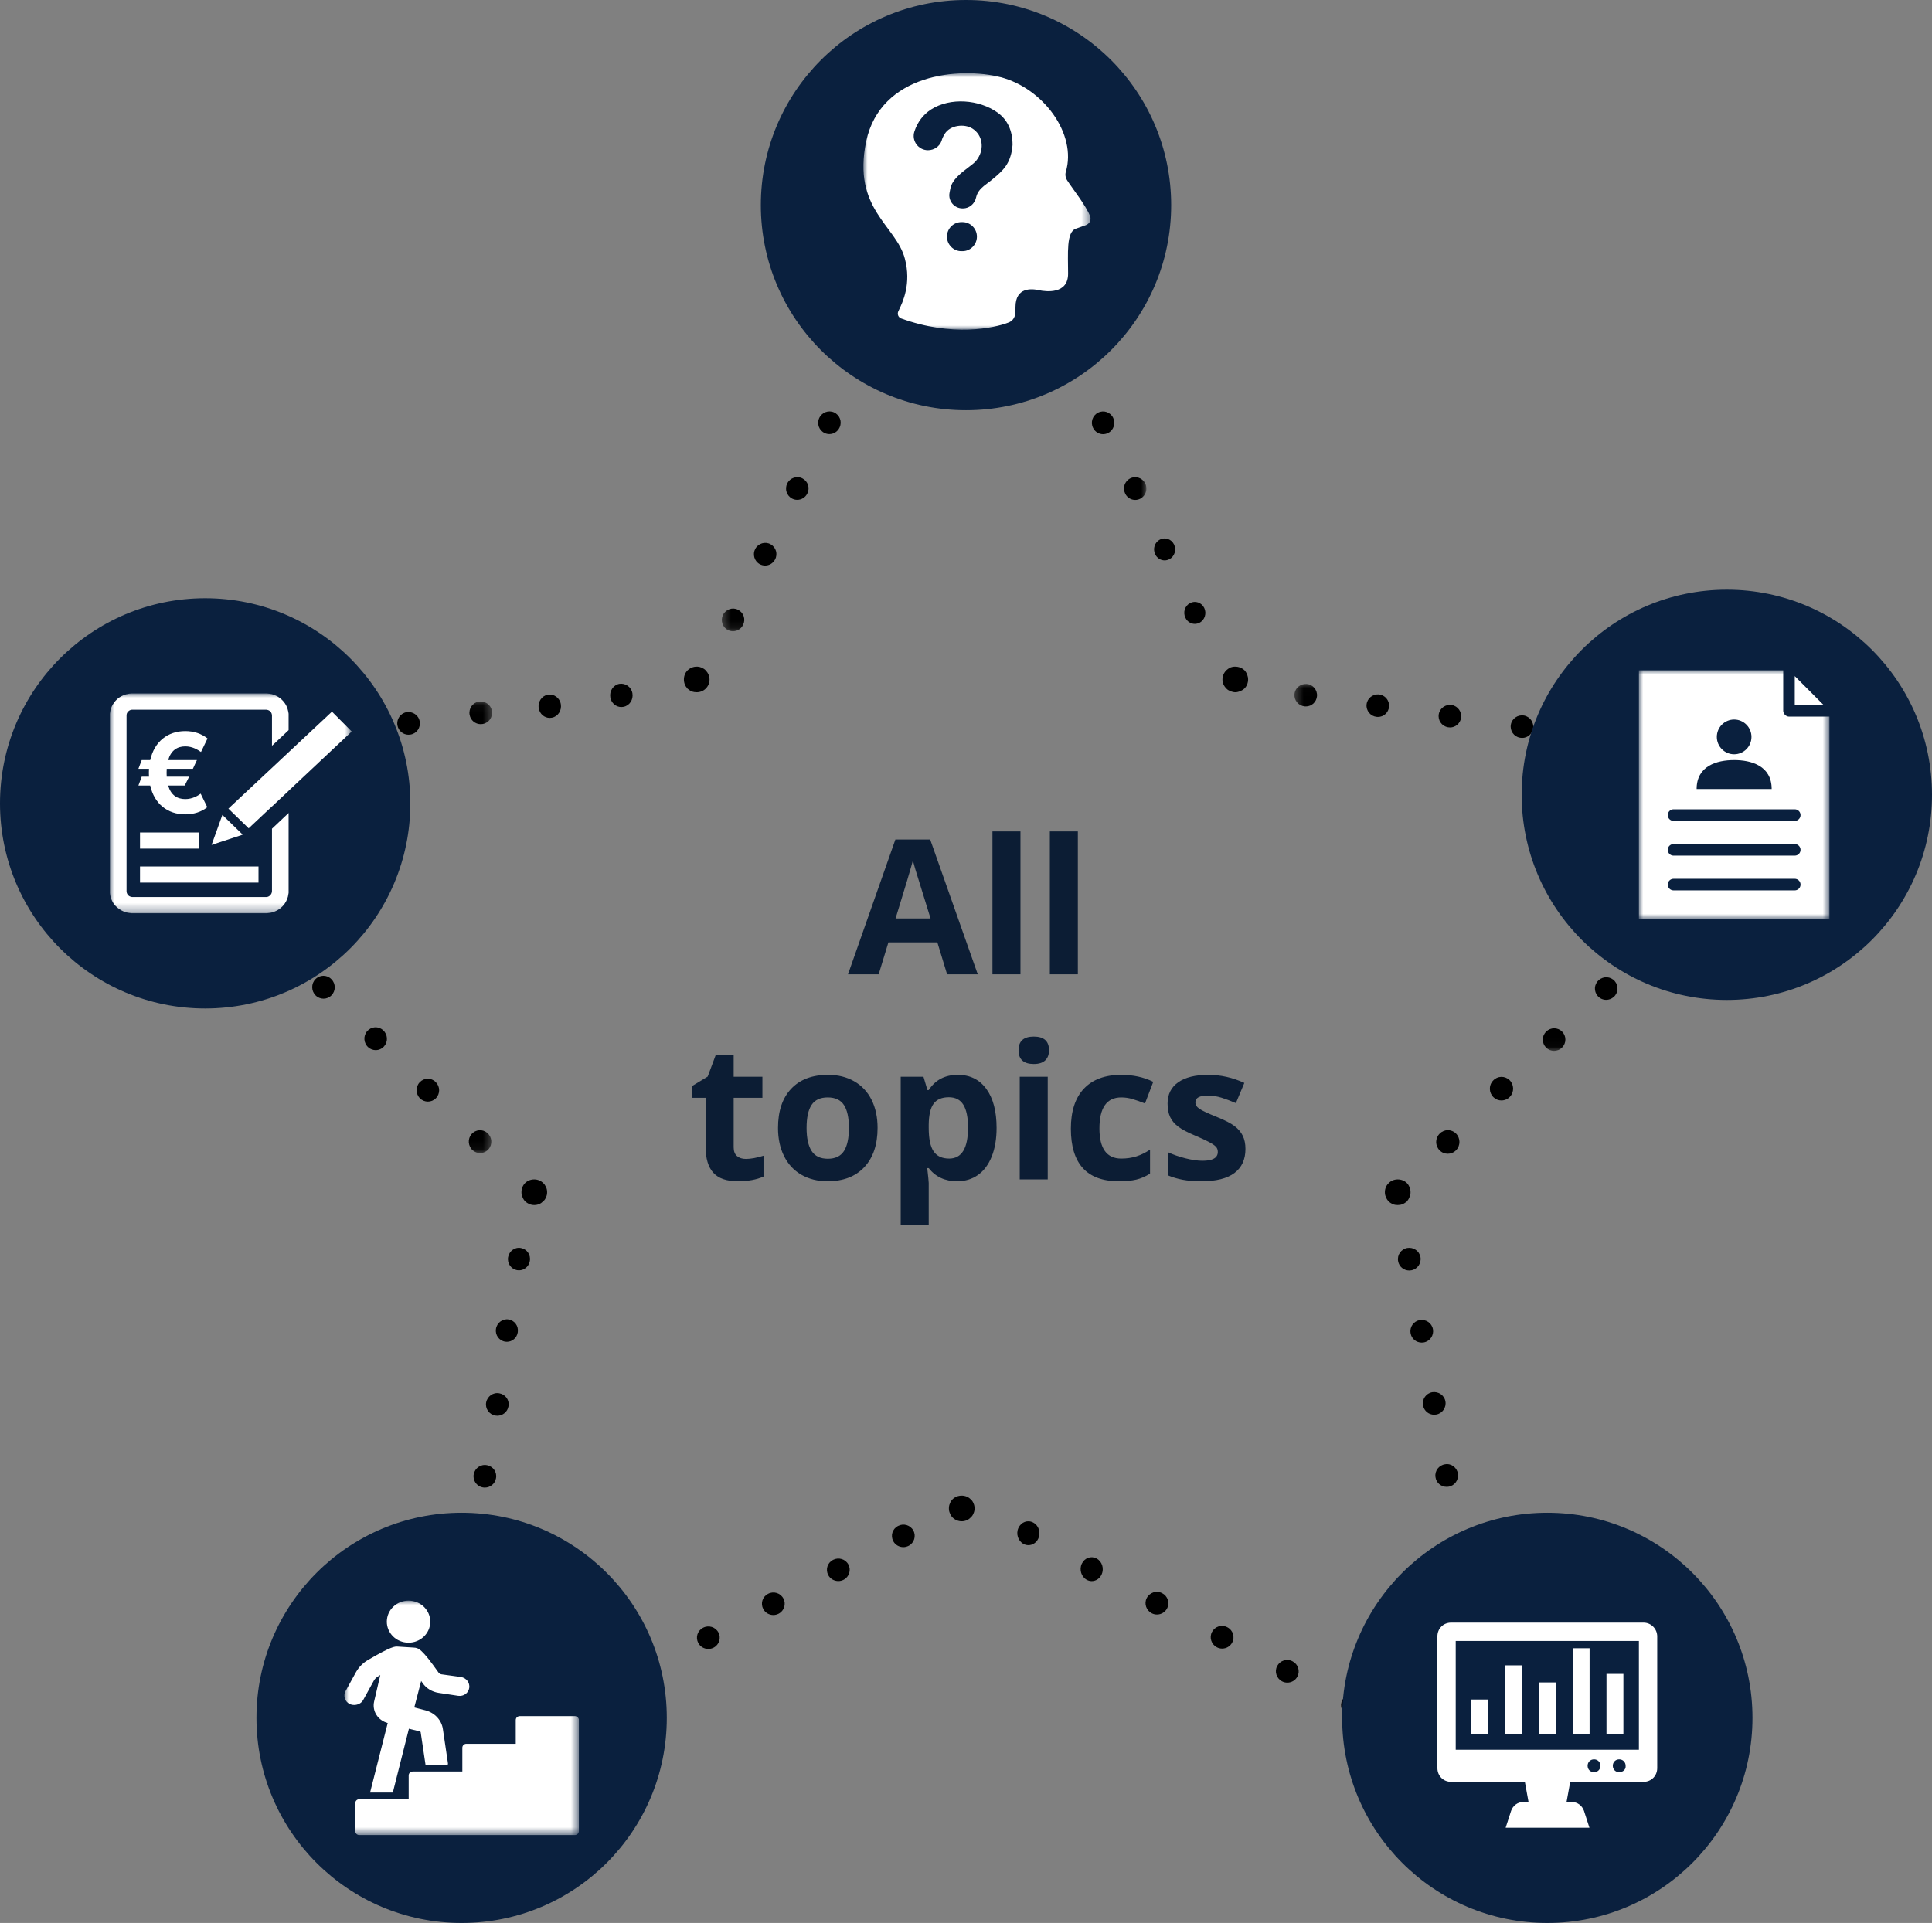 <?xml version="1.0" encoding="UTF-8"?> <svg xmlns="http://www.w3.org/2000/svg" xmlns:xlink="http://www.w3.org/1999/xlink" width="226px" height="225px" viewBox="0 0 226 225" version="1.1"><rect x="0" y="0" width="226" height="225" fill="#808080" stroke="none"/><title>Alltopics2_img</title><defs><polygon id="path-1" points="0.42 0.021 55.804 0.021 55.804 42.961 0.42 42.961"></polygon><polygon id="path-3" points="0.432 0.61 50.105 0.61 50.105 48.865 0.432 48.865"></polygon><polygon id="path-5" points="0 0.075 38.559 0.075 38.559 52.92 0 52.92"></polygon><polygon id="path-7" points="0 0 22.286 0 22.286 29.143 0 29.143"></polygon><polygon id="path-9" points="0 0 27.429 0 27.429 27.429 0 27.429"></polygon><polygon id="path-11" points="0 0 28.286 0 28.286 25.714 0 25.714"></polygon><polygon id="path-13" points="0 0 26.571 0 26.571 30 0 30"></polygon></defs><g id="Alltopics2_img" stroke="none" stroke-width="1" fill="none" fill-rule="evenodd"><g id="Group-11" transform="translate(0, 25)"><g id="Group-34" transform="translate(19, 0)"><path d="M144.5,116 C144.29,116 144.11,115.971 143.931,115.909 C143.75,115.817 143.569,115.699 143.45,115.578 C143.3,115.424 143.181,115.245 143.121,115.062 C143.031,114.881 143,114.7 143,114.489 C143,114.097 143.151,113.702 143.45,113.432 C143.99,112.856 145.01,112.856 145.579,113.432 C145.699,113.549 145.819,113.733 145.879,113.913 C145.969,114.097 146,114.306 146,114.489 C146,114.7 145.969,114.881 145.879,115.062 C145.819,115.245 145.699,115.424 145.579,115.578 C145.429,115.699 145.25,115.817 145.069,115.909 C144.889,115.971 144.708,116 144.5,116" id="Fill-1" fill="#000000"></path><path d="M156.63,103.762 C156.299,103.762 155.97,103.641 155.712,103.395 C155.166,102.873 155.129,102.012 155.64,101.457 L155.66,101.436 C156.169,100.878 157.025,100.855 157.571,101.372 C158.118,101.893 158.145,102.766 157.634,103.32 C157.366,103.614 156.997,103.762 156.63,103.762 M150.353,110 C150.008,110 149.664,109.867 149.402,109.6 C148.873,109.063 148.863,108.202 149.392,107.664 L149.412,107.642 C149.941,107.103 150.797,107.103 151.327,107.642 C151.853,108.179 151.853,109.053 151.327,109.59 C151.058,109.862 150.705,110 150.353,110" id="Fill-3" fill="#000000"></path><g id="Group-7" transform="translate(132, 55)"><mask id="mask-2" fill="white"><use xlink:href="#path-1"></use></mask><g id="Clip-6"></g><path d="M1.764,2.659 C1.724,2.659 1.685,2.656 1.644,2.654 L1.616,2.652 C0.893,2.584 0.361,1.943 0.425,1.218 C0.492,0.492 1.128,-0.015 1.854,0.023 C2.576,0.089 3.124,0.732 3.058,1.459 C2.995,2.143 2.436,2.659 1.764,2.659 M10.196,3.886 C10.157,3.886 10.117,3.884 10.075,3.881 L10.047,3.879 C9.324,3.81 8.791,3.17 8.857,2.445 C8.924,1.718 9.56,1.208 10.286,1.25 C11.008,1.316 11.555,1.959 11.49,2.685 C11.427,3.37 10.868,3.886 10.196,3.886 M18.626,5.116 C18.55,5.116 18.471,5.108 18.391,5.095 L18.363,5.089 C17.648,4.958 17.174,4.272 17.305,3.554 C17.435,2.837 18.127,2.38 18.833,2.491 C19.547,2.623 20.036,3.312 19.905,4.03 C19.791,4.667 19.247,5.116 18.626,5.116 M27.057,6.343 C26.981,6.343 26.902,6.334 26.823,6.322 L26.795,6.316 C26.08,6.185 25.606,5.499 25.737,4.779 C25.867,4.063 26.552,3.605 27.264,3.719 C27.98,3.851 28.468,4.537 28.336,5.257 C28.222,5.893 27.679,6.343 27.057,6.343 M35.491,7.57 C35.451,7.57 35.412,7.566 35.369,7.564 L35.341,7.561 C34.619,7.494 34.087,6.852 34.152,6.129 C34.219,5.402 34.838,4.899 35.58,4.932 C36.303,5 36.849,5.641 36.785,6.367 C36.722,7.054 36.162,7.57 35.491,7.57 M43.923,8.796 C43.882,8.796 43.842,8.793 43.801,8.791 L43.774,8.788 C43.051,8.721 42.519,8.079 42.583,7.355 C42.65,6.629 43.271,6.12 44.011,6.159 C44.735,6.227 45.281,6.867 45.215,7.594 C45.153,8.281 44.593,8.796 43.923,8.796 M52.06,10.914 C51.809,10.914 51.556,10.842 51.333,10.693 C51.227,10.623 51.11,10.52 51.03,10.422 C50.565,9.863 50.64,9.03 51.196,8.563 C51.699,8.143 52.416,8.164 52.892,8.575 C53.412,8.997 53.533,9.758 53.155,10.326 C52.901,10.709 52.484,10.914 52.06,10.914 M54.5,18.701 C54.375,18.701 54.246,18.685 54.116,18.652 C53.413,18.476 53.029,17.639 53.206,16.932 C53.228,16.84 53.272,16.718 53.315,16.634 C53.64,15.984 54.43,15.713 55.077,16.042 C55.726,16.371 55.991,17.161 55.664,17.813 C55.522,18.388 55.051,18.701 54.5,18.701 M49.083,25.043 C48.717,25.043 48.355,24.89 48.097,24.597 C47.619,24.048 47.664,23.223 48.21,22.744 L48.231,22.725 C48.775,22.244 49.604,22.295 50.085,22.85 C50.563,23.399 50.507,24.23 49.962,24.71 C49.71,24.933 49.395,25.043 49.083,25.043 M42.983,31.015 C42.648,31.015 42.313,30.889 42.059,30.633 C41.545,30.117 41.535,29.292 42.049,28.777 L42.068,28.757 C42.582,28.241 43.414,28.241 43.927,28.757 C44.441,29.272 44.441,30.108 43.927,30.622 C43.668,30.883 43.326,31.015 42.983,31.015 M36.886,36.989 C36.521,36.989 36.157,36.836 35.899,36.543 C35.42,35.993 35.467,35.169 36.013,34.69 L36.033,34.671 C36.578,34.192 37.407,34.244 37.888,34.795 C38.365,35.344 38.312,36.177 37.764,36.655 C37.512,36.877 37.198,36.989 36.886,36.989 M30.786,42.961 C30.45,42.961 30.115,42.833 29.86,42.578 C29.348,42.062 29.337,41.237 29.851,40.724 L29.871,40.702 C30.385,40.186 31.215,40.186 31.729,40.702 C32.243,41.218 32.243,42.052 31.729,42.568 C31.47,42.828 31.128,42.961 30.786,42.961" id="Fill-5" fill="#000000" mask="url(#mask-2)"></path></g><path d="M125.5,56 C125.319,56 125.11,55.942 124.931,55.881 C124.75,55.794 124.571,55.702 124.45,55.554 C124.15,55.252 124,54.897 124,54.506 C124,54.088 124.181,53.7 124.45,53.432 C124.571,53.313 124.75,53.192 124.931,53.101 C125.469,52.892 126.16,53.011 126.579,53.432 C126.849,53.728 127,54.118 127,54.506 C127,54.897 126.849,55.284 126.579,55.554 C126.429,55.702 126.25,55.794 126.069,55.881 C125.889,55.942 125.71,56 125.5,56" id="Fill-8" fill="#000000"></path><path d="M117.231,40.571 C116.785,40.571 116.356,40.319 116.142,39.875 L116.131,39.85 C115.826,39.218 116.072,38.452 116.681,38.135 C117.292,37.819 118.029,38.076 118.335,38.707 C118.64,39.339 118.399,40.116 117.79,40.435 C117.609,40.527 117.42,40.571 117.231,40.571 M120.765,48 C120.318,48 119.889,47.747 119.676,47.303 L119.663,47.279 C119.358,46.647 119.605,45.881 120.215,45.565 C120.821,45.247 121.562,45.507 121.869,46.136 C122.173,46.767 121.932,47.547 121.323,47.863 C121.143,47.955 120.952,48 120.765,48" id="Fill-10" fill="#000000"></path><g id="Group-14" transform="translate(65, 0)"><mask id="mask-4" fill="white"><use xlink:href="#path-3"></use></mask><g id="Clip-13"></g><path d="M25.026,3.258 C24.602,3.258 24.185,3.051 23.934,2.669 C23.532,2.061 23.694,1.241 24.297,0.834 C24.904,0.426 25.728,0.589 26.127,1.194 C26.529,1.802 26.377,2.615 25.775,3.021 L25.752,3.035 C25.527,3.185 25.276,3.258 25.026,3.258 M33.021,3.286 C32.775,3.286 32.526,3.217 32.305,3.067 L32.282,3.051 C31.679,2.646 31.517,1.824 31.919,1.217 C32.319,0.607 33.13,0.444 33.737,0.85 C34.339,1.255 34.513,2.085 34.111,2.692 C33.858,3.078 33.443,3.286 33.021,3.286 M20.534,10.416 C20.356,10.416 20.172,10.379 19.999,10.3 C19.337,9.999 19.043,9.217 19.34,8.55 C19.638,7.886 20.421,7.576 21.079,7.874 C21.739,8.174 22.041,8.943 21.743,9.61 L21.731,9.636 C21.513,10.126 21.036,10.416 20.534,10.416 M37.517,10.427 C37.042,10.427 36.587,10.166 36.359,9.705 L36.345,9.68 C36.022,9.026 36.285,8.234 36.932,7.905 C37.581,7.576 38.366,7.842 38.691,8.496 C39.015,9.151 38.759,9.957 38.111,10.284 C37.919,10.379 37.717,10.427 37.517,10.427 M16.776,18.105 C16.578,18.105 16.379,18.062 16.191,17.967 C15.542,17.637 15.281,16.846 15.604,16.192 C15.928,15.538 16.718,15.26 17.37,15.587 C18.018,15.915 18.286,16.695 17.962,17.349 L17.95,17.374 C17.719,17.837 17.257,18.105 16.776,18.105 M41.274,18.116 C40.781,18.116 40.311,17.835 40.093,17.346 L40.082,17.32 C39.784,16.655 40.079,15.872 40.74,15.572 C41.397,15.264 42.175,15.57 42.474,16.236 C42.77,16.902 42.481,17.697 41.822,17.997 C41.643,18.078 41.457,18.116 41.274,18.116 M13.018,25.795 C12.839,25.795 12.656,25.759 12.481,25.679 C11.82,25.381 11.526,24.598 11.824,23.93 C12.123,23.264 12.905,22.956 13.564,23.254 C14.223,23.553 14.523,24.323 14.226,24.99 L14.215,25.015 C13.996,25.507 13.518,25.795 13.018,25.795 M45.033,25.806 C44.559,25.806 44.102,25.545 43.875,25.085 L43.862,25.06 C43.539,24.407 43.801,23.613 44.448,23.286 C45.098,22.956 45.882,23.223 46.208,23.876 C46.531,24.529 46.276,25.335 45.627,25.664 C45.435,25.759 45.234,25.806 45.033,25.806 M9.259,33.486 C9.063,33.486 8.862,33.442 8.674,33.347 C8.026,33.018 7.763,32.225 8.088,31.572 C8.412,30.915 9.202,30.642 9.853,30.967 C10.502,31.296 10.77,32.075 10.446,32.729 L10.434,32.755 C10.203,33.217 9.74,33.486 9.259,33.486 M48.792,33.496 C48.317,33.496 47.86,33.235 47.632,32.776 L47.62,32.749 C47.296,32.096 47.558,31.303 48.206,30.975 C48.856,30.647 49.64,30.913 49.966,31.566 C50.289,32.221 50.033,33.026 49.385,33.353 C49.194,33.45 48.991,33.496 48.792,33.496 M5.5,41.176 C5.285,41.176 5.066,41.121 4.865,41.01 C4.231,40.654 4.004,39.85 4.356,39.211 C4.706,38.571 5.513,38.331 6.145,38.685 C6.779,39.039 7.013,39.832 6.66,40.473 L6.647,40.496 C6.408,40.931 5.961,41.176 5.5,41.176 M1.743,48.865 C1.546,48.865 1.346,48.821 1.158,48.725 C0.51,48.398 0.247,47.604 0.571,46.952 C0.897,46.295 1.693,46.016 2.336,46.35 C2.984,46.675 3.252,47.457 2.928,48.11 L2.916,48.135 C2.686,48.597 2.224,48.865 1.743,48.865" id="Fill-12" fill="#000000" mask="url(#mask-4)"></path></g><path d="M62.5,56 C62.292,56 62.111,55.968 61.931,55.91 C61.721,55.818 61.571,55.698 61.421,55.577 C61.151,55.278 61,54.917 61,54.497 C61,54.107 61.151,53.713 61.421,53.443 C61.842,53.025 62.5,52.874 63.069,53.115 C63.25,53.203 63.431,53.295 63.55,53.443 C63.819,53.713 64,54.107 64,54.497 C64,54.917 63.85,55.278 63.55,55.577 C63.281,55.848 62.89,56 62.5,56" id="Fill-15" fill="#000000"></path><path d="M53.679,57.73 C53.06,57.73 52.51,57.268 52.396,56.608 C52.267,55.862 52.737,55.153 53.447,55.016 C54.159,54.905 54.85,55.372 54.978,56.114 C55.108,56.86 54.652,57.567 53.941,57.703 L53.914,57.707 C53.835,57.721 53.756,57.73 53.679,57.73 M45.304,59 C44.684,59 44.134,58.539 44.022,57.879 C43.891,57.134 44.362,56.424 45.071,56.288 C45.787,56.162 46.475,56.644 46.602,57.386 C46.733,58.13 46.276,58.838 45.567,58.973 L45.538,58.978 C45.46,58.992 45.382,59 45.304,59" id="Fill-17" fill="#000000"></path><g id="Group-21" transform="translate(0, 57)"><mask id="mask-6" fill="white"><use xlink:href="#path-5"></use></mask><g id="Clip-20"></g><path d="M37.227,2.732 C36.603,2.732 36.048,2.283 35.934,1.641 C35.803,0.915 36.277,0.225 36.993,0.092 C37.707,-0.019 38.408,0.438 38.537,1.16 C38.667,1.885 38.208,2.574 37.491,2.706 L37.463,2.711 C37.384,2.725 37.305,2.732 37.227,2.732 M28.786,3.969 C28.162,3.969 27.607,3.521 27.494,2.877 C27.362,2.153 27.836,1.462 28.552,1.328 C29.268,1.217 29.967,1.676 30.094,2.398 C30.226,3.121 29.767,3.812 29.051,3.944 L29.022,3.949 C28.943,3.962 28.865,3.969 28.786,3.969 M20.344,5.207 C19.672,5.207 19.098,4.687 19.036,3.995 C18.97,3.266 19.504,2.617 20.226,2.551 C20.967,2.503 21.605,3.02 21.67,3.754 C21.736,4.487 21.217,5.131 20.494,5.2 L20.466,5.202 C20.425,5.204 20.385,5.207 20.344,5.207 M11.905,6.447 C11.279,6.447 10.725,5.996 10.612,5.355 C10.48,4.63 10.954,3.939 11.671,3.806 C12.391,3.691 13.084,4.151 13.214,4.874 C13.344,5.599 12.885,6.288 12.168,6.42 L12.141,6.426 C12.061,6.439 11.983,6.447 11.905,6.447 M3.741,8.547 C3.405,8.547 3.069,8.417 2.812,8.156 C2.297,7.636 2.297,6.794 2.812,6.276 C2.874,6.213 2.963,6.14 3.035,6.091 C3.637,5.683 4.453,5.845 4.858,6.459 C5.245,7.047 5.111,7.83 4.567,8.253 C4.326,8.449 4.034,8.547 3.741,8.547 M1.237,16.24 C0.688,16.24 0.183,15.894 -0,15.34 L2.517,14.569 L1.241,14.891 L2.518,14.571 C2.691,15.265 2.294,15.986 1.614,16.185 C1.489,16.221 1.362,16.24 1.237,16.24 M6.631,22.804 C6.295,22.804 5.958,22.676 5.701,22.416 C5.187,21.896 5.177,21.043 5.691,20.524 C6.203,20.004 7.025,19.99 7.542,20.513 L7.562,20.533 C8.077,21.053 8.077,21.896 7.562,22.416 C7.305,22.676 6.969,22.804 6.631,22.804 M12.737,28.828 C12.429,28.828 12.119,28.718 11.871,28.496 C11.323,28.014 11.257,27.164 11.735,26.61 C12.215,26.059 13.037,25.994 13.583,26.478 L13.602,26.496 C14.15,26.979 14.206,27.819 13.728,28.373 C13.466,28.674 13.103,28.828 12.737,28.828 M18.843,34.852 C18.507,34.852 18.169,34.722 17.912,34.462 C17.399,33.942 17.388,33.09 17.902,32.57 C18.413,32.05 19.235,32.036 19.752,32.559 L19.773,32.581 C20.287,33.1 20.287,33.942 19.773,34.462 C19.516,34.722 19.179,34.852 18.843,34.852 M24.948,40.873 C24.639,40.873 24.331,40.764 24.081,40.544 C23.534,40.06 23.468,39.211 23.947,38.656 C24.426,38.105 25.246,38.039 25.794,38.524 L25.814,38.543 C26.361,39.026 26.416,39.865 25.939,40.419 C25.678,40.719 25.315,40.873 24.948,40.873 M31.054,46.898 C30.717,46.898 30.381,46.769 30.124,46.509 C29.609,45.989 29.6,45.136 30.114,44.616 C30.626,44.094 31.449,44.083 31.964,44.606 L31.985,44.627 C32.498,45.147 32.498,45.989 31.985,46.509 C31.728,46.769 31.39,46.898 31.054,46.898 M37.158,52.92 C36.85,52.92 36.542,52.811 36.293,52.59 C35.746,52.107 35.68,51.257 36.158,50.703 C36.634,50.156 37.458,50.079 38.004,50.571 L38.025,50.589 C38.572,51.073 38.627,51.911 38.149,52.466 C37.888,52.768 37.525,52.92 37.158,52.92" id="Fill-19" fill="#000000" mask="url(#mask-6)"></path></g><path d="M43.5,116 C43.289,116 43.11,115.971 42.931,115.88 C42.75,115.821 42.571,115.699 42.419,115.549 C42.3,115.429 42.181,115.245 42.121,115.065 C42.029,114.884 42,114.7 42,114.489 C42,114.097 42.15,113.703 42.419,113.432 C42.99,112.856 43.979,112.856 44.55,113.432 C44.699,113.552 44.789,113.733 44.879,113.916 C44.969,114.097 45,114.308 45,114.489 C45,114.7 44.969,114.884 44.879,115.065 C44.819,115.245 44.699,115.429 44.55,115.549 C44.399,115.699 44.25,115.821 44.069,115.88 C43.889,115.971 43.679,116 43.5,116" id="Fill-22" fill="#000000"></path><path d="M41.707,123.635 C41.63,123.635 41.554,123.627 41.475,123.615 C40.774,123.485 40.309,122.803 40.437,122.091 C40.565,121.379 41.233,120.883 41.939,121.024 C42.64,121.151 43.107,121.82 42.979,122.533 L42.974,122.561 C42.862,123.192 42.318,123.635 41.707,123.635 M40.291,132 C40.228,132 40.164,131.996 40.099,131.985 C39.394,131.878 38.908,131.213 39.015,130.496 C39.121,129.781 39.787,129.271 40.483,129.384 C41.187,129.492 41.676,130.143 41.569,130.86 L41.566,130.887 C41.469,131.535 40.92,132 40.291,132" id="Fill-24" fill="#000000"></path><path d="M39.173,140.65 C39.094,140.65 39.014,140.643 38.935,140.629 C38.214,140.499 37.737,139.814 37.868,139.098 C37.998,138.384 38.693,137.879 39.411,138.025 C40.131,138.153 40.611,138.825 40.48,139.542 L40.475,139.57 C40.36,140.206 39.801,140.65 39.173,140.65 M37.717,149.058 C37.631,149.058 37.543,149.052 37.456,149.032 C36.739,148.892 36.273,148.197 36.417,147.485 C36.56,146.772 37.25,146.287 37.979,146.439 C38.695,146.581 39.164,147.262 39.019,147.974 L39.014,147.998 C38.889,148.626 38.336,149.058 37.717,149.058 M86.668,156.025 C86.19,156.025 85.727,155.77 85.49,155.325 C85.149,154.684 85.387,153.894 86.033,153.555 L86.058,153.541 C86.702,153.205 87.507,153.446 87.847,154.094 C88.188,154.737 87.939,155.531 87.291,155.87 C87.092,155.973 86.879,156.025 86.668,156.025 M36.263,157.469 C36.203,157.469 36.144,157.467 36.083,157.456 C35.357,157.358 34.851,156.695 34.949,155.976 C35.049,155.255 35.718,154.735 36.442,154.835 C37.168,154.932 37.677,155.582 37.579,156.303 L37.575,156.331 C37.484,156.991 36.915,157.469 36.263,157.469 M79.065,159.996 C78.587,159.996 78.124,159.741 77.886,159.297 C77.547,158.655 77.783,157.865 78.43,157.526 L78.454,157.513 C79.101,157.177 79.903,157.418 80.245,158.065 C80.586,158.708 80.335,159.503 79.689,159.841 C79.49,159.945 79.276,159.996 79.065,159.996 M71.463,163.968 C70.984,163.968 70.52,163.713 70.285,163.269 C69.944,162.626 70.18,161.837 70.827,161.498 L70.852,161.485 C71.498,161.145 72.3,161.392 72.641,162.037 C72.983,162.679 72.733,163.474 72.086,163.813 C71.887,163.917 71.674,163.968 71.463,163.968 M34.806,165.879 C34.728,165.879 34.649,165.872 34.57,165.86 C33.848,165.728 33.371,165.046 33.503,164.328 C33.633,163.613 34.325,163.107 35.046,163.256 C35.766,163.384 36.246,164.054 36.113,164.772 L36.108,164.801 C35.993,165.436 35.436,165.879 34.806,165.879 M63.86,167.94 C63.382,167.94 62.918,167.685 62.681,167.24 C62.341,166.597 62.578,165.809 63.225,165.469 L63.249,165.456 C63.893,165.119 64.697,165.362 65.038,166.009 C65.38,166.651 65.13,167.445 64.484,167.785 C64.284,167.888 64.071,167.94 63.86,167.94 M56.257,171.911 C55.778,171.911 55.315,171.656 55.079,171.211 C54.739,170.569 54.974,169.78 55.622,169.44 L55.647,169.427 C56.292,169.088 57.095,169.334 57.436,169.98 C57.777,170.623 57.528,171.416 56.881,171.756 C56.681,171.86 56.468,171.911 56.257,171.911 M34.241,174.292 C33.704,174.292 33.199,173.964 33,173.437 L35.481,172.512 C35.738,173.194 35.391,173.952 34.706,174.205 C34.552,174.265 34.395,174.292 34.241,174.292 M48.652,175.882 C48.21,175.882 47.778,175.67 47.529,175.272 C47.137,174.658 47.309,173.853 47.929,173.466 L47.953,173.45 C48.574,173.068 49.39,173.245 49.782,173.862 C50.172,174.476 49.987,175.288 49.368,175.676 C49.145,175.816 48.897,175.882 48.652,175.882 M40.777,179 C40.044,179 39.438,178.412 39.438,177.685 C39.438,176.957 40.016,176.368 40.749,176.368 L40.777,176.368 C41.509,176.368 42.102,176.957 42.102,177.685 C42.102,178.412 41.509,179 40.777,179" id="Fill-26" fill="#000000"></path><path d="M93.5,153 C93.11,153 92.721,152.85 92.421,152.549 C92.3,152.427 92.181,152.244 92.121,152.065 C92.031,151.881 92,151.7 92,151.489 C92,151.279 92.031,151.095 92.121,150.916 C92.181,150.733 92.3,150.552 92.421,150.432 C92.99,149.856 94.011,149.856 94.55,150.432 C94.7,150.552 94.821,150.733 94.881,150.916 C94.971,151.095 95,151.279 95,151.489 C95,151.7 94.971,151.881 94.881,152.065 C94.821,152.244 94.7,152.427 94.55,152.549 C94.281,152.85 93.89,153 93.5,153" id="Fill-28" fill="#000000"></path><path d="M101.3,155.795 C101.106,155.795 100.909,155.75 100.725,155.65 C100.086,155.303 99.815,154.461 100.134,153.776 C100.453,153.084 101.219,152.805 101.854,153.144 L101.879,153.158 C102.517,153.504 102.776,154.338 102.456,155.025 C102.229,155.513 101.774,155.795 101.3,155.795 M108.707,160 C108.513,160 108.317,159.954 108.13,159.852 C107.493,159.507 107.222,158.664 107.541,157.978 C107.861,157.291 108.622,157.014 109.26,157.348 L109.286,157.362 C109.924,157.706 110.182,158.542 109.863,159.229 C109.636,159.716 109.182,160 108.707,160" id="Fill-30" fill="#000000"></path><path d="M145.85,123.655 C145.222,123.655 144.669,123.22 144.553,122.585 L144.547,122.557 C144.415,121.837 144.894,121.15 145.618,121.019 C146.335,120.898 147.03,121.365 147.161,122.082 C147.294,122.801 146.817,123.504 146.094,123.632 C146.013,123.648 145.93,123.655 145.85,123.655 M147.311,132.093 C146.682,132.093 146.128,131.657 146.013,131.022 L146.008,130.994 C145.875,130.275 146.354,129.589 147.077,129.456 C147.801,129.34 148.49,129.803 148.621,130.519 C148.753,131.239 148.277,131.941 147.555,132.071 C147.472,132.087 147.39,132.093 147.311,132.093 M148.769,140.534 C148.141,140.534 147.587,140.097 147.471,139.463 L147.466,139.434 C147.333,138.716 147.812,138.029 148.536,137.897 C149.256,137.784 149.95,138.244 150.079,138.96 C150.212,139.681 149.736,140.382 149.013,140.51 C148.931,140.526 148.849,140.534 148.769,140.534 M150.229,148.971 C149.576,148.971 149.009,148.502 148.92,147.842 L148.916,147.814 C148.816,147.091 149.326,146.425 150.053,146.327 C150.773,146.199 151.45,146.732 151.55,147.458 C151.648,148.179 151.141,148.861 150.414,148.959 C150.352,148.966 150.289,148.971 150.229,148.971 M151.686,157.409 C151.07,157.409 150.518,156.986 150.393,156.359 L150.388,156.334 C150.244,155.62 150.712,154.924 151.43,154.781 C152.163,154.629 152.849,155.101 152.995,155.818 C153.137,156.532 152.673,157.242 151.955,157.384 C151.865,157.402 151.775,157.409 151.686,157.409 M116.338,163.91 C116.139,163.91 115.937,163.866 115.746,163.771 C115.089,163.443 114.81,162.643 115.138,161.993 C115.468,161.339 116.251,161.072 116.908,161.395 L116.934,161.407 C117.591,161.735 117.857,162.527 117.528,163.181 C117.294,163.642 116.827,163.91 116.338,163.91 M153.147,165.849 C152.494,165.849 151.928,165.379 151.838,164.72 L151.833,164.692 C151.734,163.969 152.244,163.303 152.971,163.206 C153.69,163.07 154.368,163.611 154.468,164.336 C154.566,165.058 154.059,165.739 153.332,165.837 C153.27,165.844 153.209,165.849 153.147,165.849 M123.963,167.896 C123.753,167.896 123.542,167.847 123.345,167.743 C122.696,167.403 122.434,166.599 122.775,165.953 C123.116,165.306 123.905,165.05 124.558,165.393 L124.583,165.406 C125.231,165.746 125.481,166.544 125.139,167.189 C124.902,167.64 124.44,167.896 123.963,167.896 M131.587,171.881 C131.378,171.881 131.166,171.833 130.969,171.729 C130.321,171.388 130.058,170.583 130.399,169.939 C130.742,169.294 131.533,169.036 132.183,169.379 L132.207,169.392 C132.856,169.732 133.107,170.528 132.764,171.174 C132.526,171.626 132.065,171.881 131.587,171.881 M153.658,174.288 C153.515,174.288 153.368,174.262 153.224,174.213 C152.542,173.973 152.172,173.245 152.401,172.563 C152.408,172.547 152.421,172.505 152.427,172.489 C152.684,171.808 153.45,171.455 154.138,171.719 C154.825,171.974 155.172,172.734 154.916,173.419 C154.714,173.95 154.202,174.288 153.658,174.288 M139.211,175.867 C139.012,175.867 138.809,175.823 138.62,175.726 C137.962,175.4 137.683,174.601 138.012,173.95 C138.34,173.297 139.124,173.034 139.781,173.352 L139.807,173.364 C140.464,173.692 140.73,174.483 140.402,175.137 C140.168,175.598 139.699,175.867 139.211,175.867 M147.114,179 C146.379,179 145.771,178.41 145.771,177.68 C145.771,176.95 146.351,176.359 147.086,176.359 L147.114,176.359 C147.849,176.359 148.443,176.95 148.443,177.68 C148.443,178.41 147.849,179 147.114,179" id="Fill-32" fill="#000000"></path></g><g id="Group" transform="translate(178, 44)"><g id="Group-7" fill="#0A203E"><circle id="Oval" cx="24" cy="24" r="24"></circle></g><g id="Group-3" transform="translate(13.714, 9.429)"><mask id="mask-8" fill="white"><use xlink:href="#path-7"></use></mask><g id="Clip-2"></g><path d="M4.052,24.398 L18.233,24.398 C18.607,24.398 18.909,24.702 18.909,25.076 C18.909,25.451 18.607,25.754 18.233,25.754 L4.052,25.754 C3.679,25.754 3.377,25.451 3.377,25.076 C3.377,24.702 3.679,24.398 4.052,24.398 L4.052,24.398 Z M4.052,20.332 L18.233,20.332 C18.607,20.332 18.909,20.635 18.909,21.01 C18.909,21.384 18.607,21.688 18.233,21.688 L4.052,21.688 C3.679,21.688 3.377,21.384 3.377,21.01 C3.377,20.635 3.679,20.332 4.052,20.332 L4.052,20.332 Z M4.052,16.265 L18.233,16.265 C18.607,16.265 18.909,16.57 18.909,16.943 C18.909,17.318 18.607,17.621 18.233,17.621 L4.052,17.621 C3.679,17.621 3.377,17.318 3.377,16.943 C3.377,16.57 3.679,16.265 4.052,16.265 L4.052,16.265 Z M11.142,10.506 C13.168,10.506 15.532,11.184 15.532,13.894 L6.753,13.894 C6.753,11.184 9.116,10.506 11.142,10.506 L11.142,10.506 Z M11.142,5.761 C12.26,5.761 13.168,6.671 13.168,7.794 C13.168,8.918 12.26,9.828 11.142,9.828 C10.024,9.828 9.116,8.918 9.116,7.794 C9.116,6.671 10.024,5.761 11.142,5.761 L11.142,5.761 Z M18.233,0.678 L18.233,4.066 L21.61,4.066 L18.233,0.678 Z M0,0 L0,29.143 L22.286,29.143 L22.286,5.421 L17.558,5.421 C17.191,5.418 16.887,5.074 16.882,4.743 L16.882,0 L0,0 Z" id="Fill-1" fill="#FFFFFF" mask="url(#mask-8)"></path></g></g><g id="Group" transform="translate(157, 152)"><g id="Group-7" fill="#0A203E"><circle id="Oval" cx="24" cy="24" r="24"></circle></g><g id="Group-8" transform="translate(11.143, 12.857)" fill="#FFFFFF"><polygon id="Fill-1" points="3.956 13 5.934 13 5.934 9 3.956 9"></polygon><polygon id="Fill-2" points="7.912 13 9.89 13 9.89 5 7.912 5"></polygon><polygon id="Fill-3" points="11.868 13 13.846 13 13.846 7 11.868 7"></polygon><polygon id="Fill-4" points="15.824 13 17.802 13 17.802 3 15.824 3"></polygon><polygon id="Fill-5" points="19.78 13 21.758 13 21.758 6 19.78 6"></polygon><path d="M2.143,14.872 L23.571,14.872 L23.571,2.148 L2.143,2.148 L2.143,14.872 Z M21.268,17.503 C20.839,17.503 20.518,17.181 20.518,16.752 C20.518,16.322 20.839,16 21.268,16 C21.696,16 22.018,16.322 22.018,16.752 C22.071,17.181 21.696,17.503 21.268,17.503 L21.268,17.503 Z M18.321,17.503 C17.893,17.503 17.571,17.181 17.571,16.752 C17.571,16.322 17.893,16 18.321,16 C18.75,16 19.071,16.322 19.071,16.752 C19.071,17.181 18.75,17.503 18.321,17.503 L18.321,17.503 Z M24.107,0 L1.607,0 C0.696,0 0,0.698 0,1.611 L0,17.02 C0,17.933 0.696,18.631 1.607,18.631 L10.232,18.631 L10.661,20.993 L10.018,20.993 C9.375,20.993 8.839,21.423 8.625,22.013 L7.982,24 L17.786,24 L17.143,22.013 C16.929,21.423 16.393,20.993 15.75,20.993 L15.107,20.993 L15.536,18.631 L24.107,18.631 C25.018,18.631 25.714,17.933 25.714,17.02 L25.714,1.611 C25.714,0.752 25.018,0 24.107,0 L24.107,0 Z" id="Fill-6"></path></g></g><g id="Group" transform="translate(30, 152)"><g id="Group-7" fill="#0A203E"><circle id="Oval" cx="24" cy="24" r="24"></circle></g><g id="Group-3" transform="translate(10.286, 10.286)"><mask id="mask-10" fill="white"><use xlink:href="#path-9"></use></mask><g id="Clip-2"></g><path d="M26.95,13.51 L20.523,13.51 C20.254,13.51 20.045,13.711 20.045,13.973 L20.045,16.75 L14.275,16.75 C14.006,16.75 13.797,16.953 13.797,17.213 L13.797,19.992 L7.997,19.992 C7.728,19.992 7.52,20.194 7.52,20.455 L7.52,23.232 L1.75,23.232 C1.481,23.232 1.272,23.435 1.272,23.695 L1.272,26.966 C1.272,27.226 1.481,27.429 1.75,27.429 L26.95,27.429 C27.219,27.429 27.429,27.226 27.429,26.966 L27.429,13.943 C27.429,13.742 27.219,13.51 26.95,13.51 M4.979,2.194 C5.132,0.842 6.386,-0.132 7.779,0.015 C9.174,0.161 10.182,1.375 10.031,2.726 C9.879,4.077 8.625,5.052 7.23,4.905 C5.835,4.758 4.827,3.544 4.979,2.194 M2.199,11.628 L3.424,9.4 C3.543,9.169 3.723,8.996 3.962,8.852 C4.051,8.793 4.112,8.764 4.2,8.705 L3.485,11.774 C3.215,12.902 3.902,14.002 5.068,14.32 L3.005,22.452 L5.666,22.452 L7.549,14.985 L8.835,15.304 C8.895,15.304 8.895,15.361 8.924,15.391 L9.492,19.211 L12.094,19.211 C12.123,19.123 12.123,19.009 12.094,18.892 L11.525,15.043 C11.376,13.973 10.568,13.134 9.523,12.844 L8.177,12.497 L8.983,9.4 C9.044,9.488 9.103,9.575 9.164,9.66 C9.581,10.268 10.27,10.674 11.016,10.79 L13.319,11.137 C13.947,11.223 14.515,10.819 14.604,10.211 C14.694,9.604 14.275,9.053 13.647,8.937 L11.345,8.62 C11.225,8.592 11.107,8.533 11.016,8.417 C9.074,5.669 8.686,5.522 8.117,5.494 L6.264,5.378 C5.905,5.35 5.546,5.321 2.767,6.941 C2.169,7.288 1.689,7.78 1.361,8.359 L0.136,10.587 C-0.163,11.137 0.045,11.802 0.614,12.092 C0.794,12.179 0.973,12.208 1.152,12.208 C1.571,12.208 1.99,12.004 2.199,11.628" id="Fill-1" fill="#FFFFFF" mask="url(#mask-10)"></path></g></g><g id="Group" transform="translate(0, 45)"><g id="Group-7" fill="#0A203E"><circle id="Oval" cx="24" cy="24" r="24"></circle></g><g id="Group-3" transform="translate(12.857, 11.143)"><mask id="mask-12" fill="white"><use xlink:href="#path-11"></use></mask><g id="Clip-2"></g><path d="M9.706,8.809 L6.646,8.809 C6.637,8.957 6.632,9.114 6.632,9.281 C6.632,9.438 6.637,9.591 6.646,9.735 L9.268,9.735 L8.748,10.772 L6.813,10.772 C7.133,11.875 7.847,12.356 8.814,12.356 C9.654,12.356 10.269,11.972 10.617,11.722 L11.389,13.306 C10.697,13.861 9.797,14.144 8.814,14.144 C6.756,14.144 5.197,12.926 4.716,10.772 L3.334,10.772 L3.72,9.735 L4.573,9.735 C4.564,9.586 4.558,9.434 4.558,9.281 C4.558,9.119 4.564,8.961 4.573,8.809 L3.334,8.809 L3.72,7.795 L4.716,7.795 C5.197,5.636 6.756,4.4 8.814,4.4 C9.834,4.4 10.712,4.706 11.418,5.261 L10.655,6.846 C10.274,6.586 9.659,6.188 8.814,6.188 C7.847,6.188 7.133,6.688 6.813,7.795 L10.178,7.795 L9.706,8.809 Z M3.521,18.154 L10.452,18.154 L10.452,16.264 L3.521,16.264 L3.521,18.154 Z M3.521,22.131 L17.383,22.131 L17.383,20.241 L3.521,20.241 L3.521,22.131 Z M18.3,1.9 C18.756,1.94 18.959,2.274 18.959,2.599 L18.959,6.117 C19.109,5.976 19.261,5.835 19.415,5.695 L20.904,4.291 L20.904,2.373 C20.904,2.343 20.874,2.205 20.864,2.126 C20.782,1.693 20.6,1.241 20.215,0.837 C19.82,0.404 19.343,0.187 18.939,0.079 C18.736,0.029 18.553,0.02 18.35,0 L2.543,0 C2.453,0.01 2.351,0.01 2.28,0.02 C2.148,0.04 2.017,0.069 1.895,0.099 C1.804,0.128 1.703,0.167 1.632,0.187 C1.54,0.217 1.45,0.276 1.358,0.315 C0.659,0.65 0.173,1.427 0.061,1.979 C0.041,2.107 0.02,2.245 0,2.373 L0,23.342 C0,23.362 0.031,23.608 0.061,23.736 C0.092,23.864 0.142,23.982 0.183,24.11 C0.213,24.169 0.254,24.248 0.274,24.307 C0.598,25.016 1.49,25.567 2.098,25.655 C2.24,25.675 2.382,25.705 2.523,25.714 L18.371,25.714 C18.401,25.714 18.634,25.685 18.756,25.666 C18.877,25.646 19.06,25.597 19.192,25.547 C19.526,25.419 19.88,25.233 20.215,24.878 C20.549,24.524 20.732,24.12 20.823,23.775 C20.854,23.627 20.884,23.48 20.904,23.332 L20.904,13.984 L18.959,15.82 L18.959,23.106 C18.969,23.5 18.614,23.815 18.32,23.815 L2.574,23.815 C2.128,23.756 1.946,23.421 1.946,23.116 L1.946,2.609 C1.956,2.559 1.956,2.491 1.956,2.451 C1.997,2.136 2.351,1.881 2.595,1.9 L18.3,1.9 Z M15.519,16.501 L13.157,14.206 L11.891,17.721 L15.478,16.539 L15.519,16.501 Z M13.861,13.472 L16.231,15.775 L18.959,13.213 L18.959,13.223 L20.904,11.394 L20.904,11.385 L21.537,10.79 L28.286,4.45 L27.13,3.288 L25.976,2.126 L19.227,8.447 L13.861,13.472 Z" id="Fill-1" fill="#FFFFFF" mask="url(#mask-12)"></path></g></g></g><g id="1" transform="translate(89, 0)"><g id="Group-7" fill="#0A203E"><circle id="Oval" cx="24" cy="24" r="24"></circle></g><g id="Group-3" transform="translate(12, 8.571)"><mask id="mask-14" fill="white"><use xlink:href="#path-13"></use></mask><g id="Clip-2"></g><path d="M16.619,10.91 C16.321,11.343 15.759,11.878 14.932,12.544 L14.104,13.179 C13.642,13.545 13.344,13.946 13.211,14.414 C13.211,14.446 13.178,14.513 13.178,14.546 C13.014,15.28 12.384,15.814 11.656,15.814 L11.59,15.814 C10.63,15.814 9.904,14.947 10.07,14.011 C10.136,13.611 10.202,13.311 10.3,13.078 C10.5,12.578 11.027,11.977 11.855,11.343 L12.716,10.676 C12.98,10.475 13.211,10.242 13.376,9.976 C14.137,8.84 13.972,7.24 12.748,6.472 C11.788,5.871 10.136,6.072 9.506,7.105 C9.34,7.373 9.21,7.64 9.144,7.907 C8.912,8.575 8.25,9.007 7.556,9.007 C6.43,9.007 5.604,7.907 5.968,6.805 C6.331,5.705 6.992,4.837 7.92,4.236 C10.168,2.802 13.542,3.07 15.692,4.603 C16.851,5.438 17.445,6.705 17.445,8.374 C17.379,9.342 17.115,10.209 16.619,10.91 M11.59,20.818 L11.458,20.818 C10.532,20.818 9.772,20.051 9.772,19.117 C9.772,18.183 10.532,17.416 11.458,17.416 L11.59,17.416 C12.516,17.416 13.277,18.183 13.277,19.117 C13.277,20.051 12.516,20.818 11.59,20.818 M4.094,27.826 C3.928,28.159 4.06,28.559 4.424,28.693 C10.379,30.861 15.307,29.827 16.995,29.16 C17.424,28.993 17.722,28.593 17.756,28.126 C17.788,27.925 17.788,27.657 17.788,27.358 C17.788,25.022 19.674,25.189 20.534,25.389 C21.362,25.557 23.942,25.89 23.942,23.454 C23.942,21.118 23.71,18.55 24.867,18.183 C25,18.149 25.859,17.816 25.992,17.783 C26.422,17.65 26.687,17.182 26.522,16.748 C26.091,15.546 24.437,13.478 23.842,12.544 C23.644,12.244 23.576,11.878 23.676,11.543 C25,7.105 21.031,1.768 16.068,0.467 C11.271,-0.768 2.009,0.032 0.322,7.974 C-1.33,15.913 3.862,17.816 4.854,21.719 C5.616,24.622 4.624,26.759 4.094,27.826" id="Fill-1" fill="#FFFFFF" mask="url(#mask-14)"></path></g></g><path d="M102.785,114 L103.923,110.262 L109.649,110.262 L110.788,114 L114.375,114 L108.811,98.23 L104.74,98.23 L99.197,114 L102.785,114 Z M108.854,107.469 L104.761,107.469 C105.878,103.852 106.555,101.586 106.792,100.669 C106.849,100.927 106.944,101.278 107.076,101.722 C107.209,102.166 107.801,104.081 108.854,107.469 L108.854,107.469 Z M119.371,114 L119.371,97.285 L116.094,97.285 L116.094,114 L119.371,114 Z M126.084,114 L126.084,97.285 L122.808,97.285 L122.808,114 L126.084,114 Z M86.306,138.215 C87.495,138.215 88.498,138.032 89.314,137.667 L89.314,137.667 L89.314,135.229 C88.512,135.479 87.824,135.604 87.251,135.604 C86.822,135.604 86.476,135.493 86.215,135.271 C85.953,135.049 85.823,134.706 85.823,134.24 L85.823,134.24 L85.823,128.45 L89.185,128.45 L89.185,125.99 L85.823,125.99 L85.823,123.434 L83.728,123.434 L82.783,125.969 L80.978,127.064 L80.978,128.45 L82.546,128.45 L82.546,134.24 C82.546,135.565 82.845,136.559 83.443,137.221 C84.041,137.884 84.996,138.215 86.306,138.215 Z M96.801,138.215 C98.642,138.215 100.078,137.663 101.109,136.561 C102.14,135.458 102.656,133.929 102.656,131.974 C102.656,130.713 102.419,129.614 101.947,128.676 C101.474,127.738 100.797,127.018 99.917,126.517 C99.036,126.015 98.019,125.765 96.866,125.765 C95.011,125.765 93.571,126.309 92.547,127.397 C91.523,128.486 91.011,130.011 91.011,131.974 C91.011,133.234 91.248,134.337 91.72,135.282 C92.193,136.228 92.87,136.953 93.75,137.458 C94.631,137.962 95.648,138.215 96.801,138.215 Z M96.844,135.583 C95.963,135.583 95.328,135.279 94.938,134.67 C94.547,134.061 94.352,133.162 94.352,131.974 C94.352,130.778 94.545,129.884 94.932,129.293 C95.319,128.703 95.949,128.407 96.823,128.407 C97.704,128.407 98.337,128.704 98.724,129.299 C99.111,129.893 99.304,130.785 99.304,131.974 C99.304,133.17 99.113,134.07 98.729,134.675 C98.346,135.28 97.718,135.583 96.844,135.583 Z M108.639,143.285 L108.639,138.419 C108.639,138.261 108.582,137.681 108.467,136.679 L108.467,136.679 L108.639,136.679 C109.441,137.703 110.548,138.215 111.958,138.215 C112.897,138.215 113.713,137.968 114.408,137.474 C115.102,136.979 115.638,136.26 116.014,135.314 C116.39,134.369 116.578,133.256 116.578,131.974 C116.578,130.026 116.177,128.504 115.375,127.408 C114.572,126.312 113.462,125.765 112.044,125.765 C110.541,125.765 109.405,126.359 108.639,127.548 L108.639,127.548 L108.489,127.548 L108.027,125.99 L105.363,125.99 L105.363,143.285 L108.639,143.285 Z M111.035,135.562 C110.204,135.562 109.597,135.282 109.214,134.724 C108.831,134.165 108.639,133.241 108.639,131.952 L108.639,131.952 L108.639,131.598 C108.653,130.452 108.847,129.63 109.219,129.132 C109.592,128.635 110.182,128.386 110.992,128.386 C111.765,128.386 112.333,128.681 112.694,129.272 C113.056,129.863 113.237,130.749 113.237,131.931 C113.237,134.351 112.503,135.562 111.035,135.562 Z M120.928,124.497 C121.523,124.497 121.968,124.356 122.266,124.073 C122.563,123.79 122.711,123.394 122.711,122.886 C122.711,121.819 122.117,121.285 120.928,121.285 C119.739,121.285 119.145,121.819 119.145,122.886 C119.145,123.96 119.739,124.497 120.928,124.497 Z M122.561,138 L122.561,125.99 L119.285,125.99 L119.285,138 L122.561,138 Z M130.875,138.215 C131.699,138.215 132.381,138.15 132.922,138.021 C133.463,137.893 133.998,137.66 134.528,137.323 L134.528,137.323 L134.528,134.52 C133.991,134.878 133.454,135.141 132.917,135.309 C132.379,135.477 131.796,135.562 131.166,135.562 C129.461,135.562 128.609,134.387 128.609,132.038 C128.609,129.618 129.461,128.407 131.166,128.407 C131.61,128.407 132.054,128.473 132.498,128.606 C132.942,128.738 133.421,128.909 133.937,129.116 L133.937,129.116 L134.904,126.581 C133.801,126.037 132.555,125.765 131.166,125.765 C129.268,125.765 127.81,126.304 126.793,127.381 C125.777,128.459 125.268,130.019 125.268,132.06 C125.268,136.163 127.137,138.215 130.875,138.215 Z M140.565,138.215 C142.269,138.215 143.549,137.893 144.405,137.248 C145.261,136.604 145.689,135.665 145.689,134.434 C145.689,133.839 145.585,133.327 145.377,132.897 C145.17,132.468 144.847,132.088 144.411,131.759 C143.974,131.429 143.286,131.075 142.348,130.695 C141.295,130.273 140.613,129.954 140.302,129.739 C139.99,129.524 139.834,129.27 139.834,128.977 C139.834,128.454 140.318,128.192 141.285,128.192 C141.829,128.192 142.362,128.275 142.885,128.439 C143.408,128.604 143.97,128.815 144.572,129.073 L144.572,129.073 L145.56,126.71 C144.192,126.08 142.785,125.765 141.338,125.765 C139.82,125.765 138.647,126.056 137.82,126.64 C136.993,127.224 136.58,128.049 136.58,129.116 C136.58,129.739 136.678,130.264 136.875,130.69 C137.072,131.116 137.387,131.494 137.82,131.823 C138.254,132.153 138.932,132.511 139.856,132.897 C140.5,133.17 141.016,133.408 141.403,133.612 C141.79,133.816 142.062,133.999 142.219,134.16 C142.377,134.321 142.456,134.53 142.456,134.788 C142.456,135.476 141.861,135.819 140.672,135.819 C140.092,135.819 139.421,135.723 138.658,135.529 C137.896,135.336 137.21,135.096 136.601,134.81 L136.601,134.81 L136.601,137.517 C137.138,137.746 137.715,137.919 138.331,138.038 C138.946,138.156 139.691,138.215 140.565,138.215 Z" id="Alltopics" fill="#0C1D34" fill-rule="nonzero"></path></g></svg> 